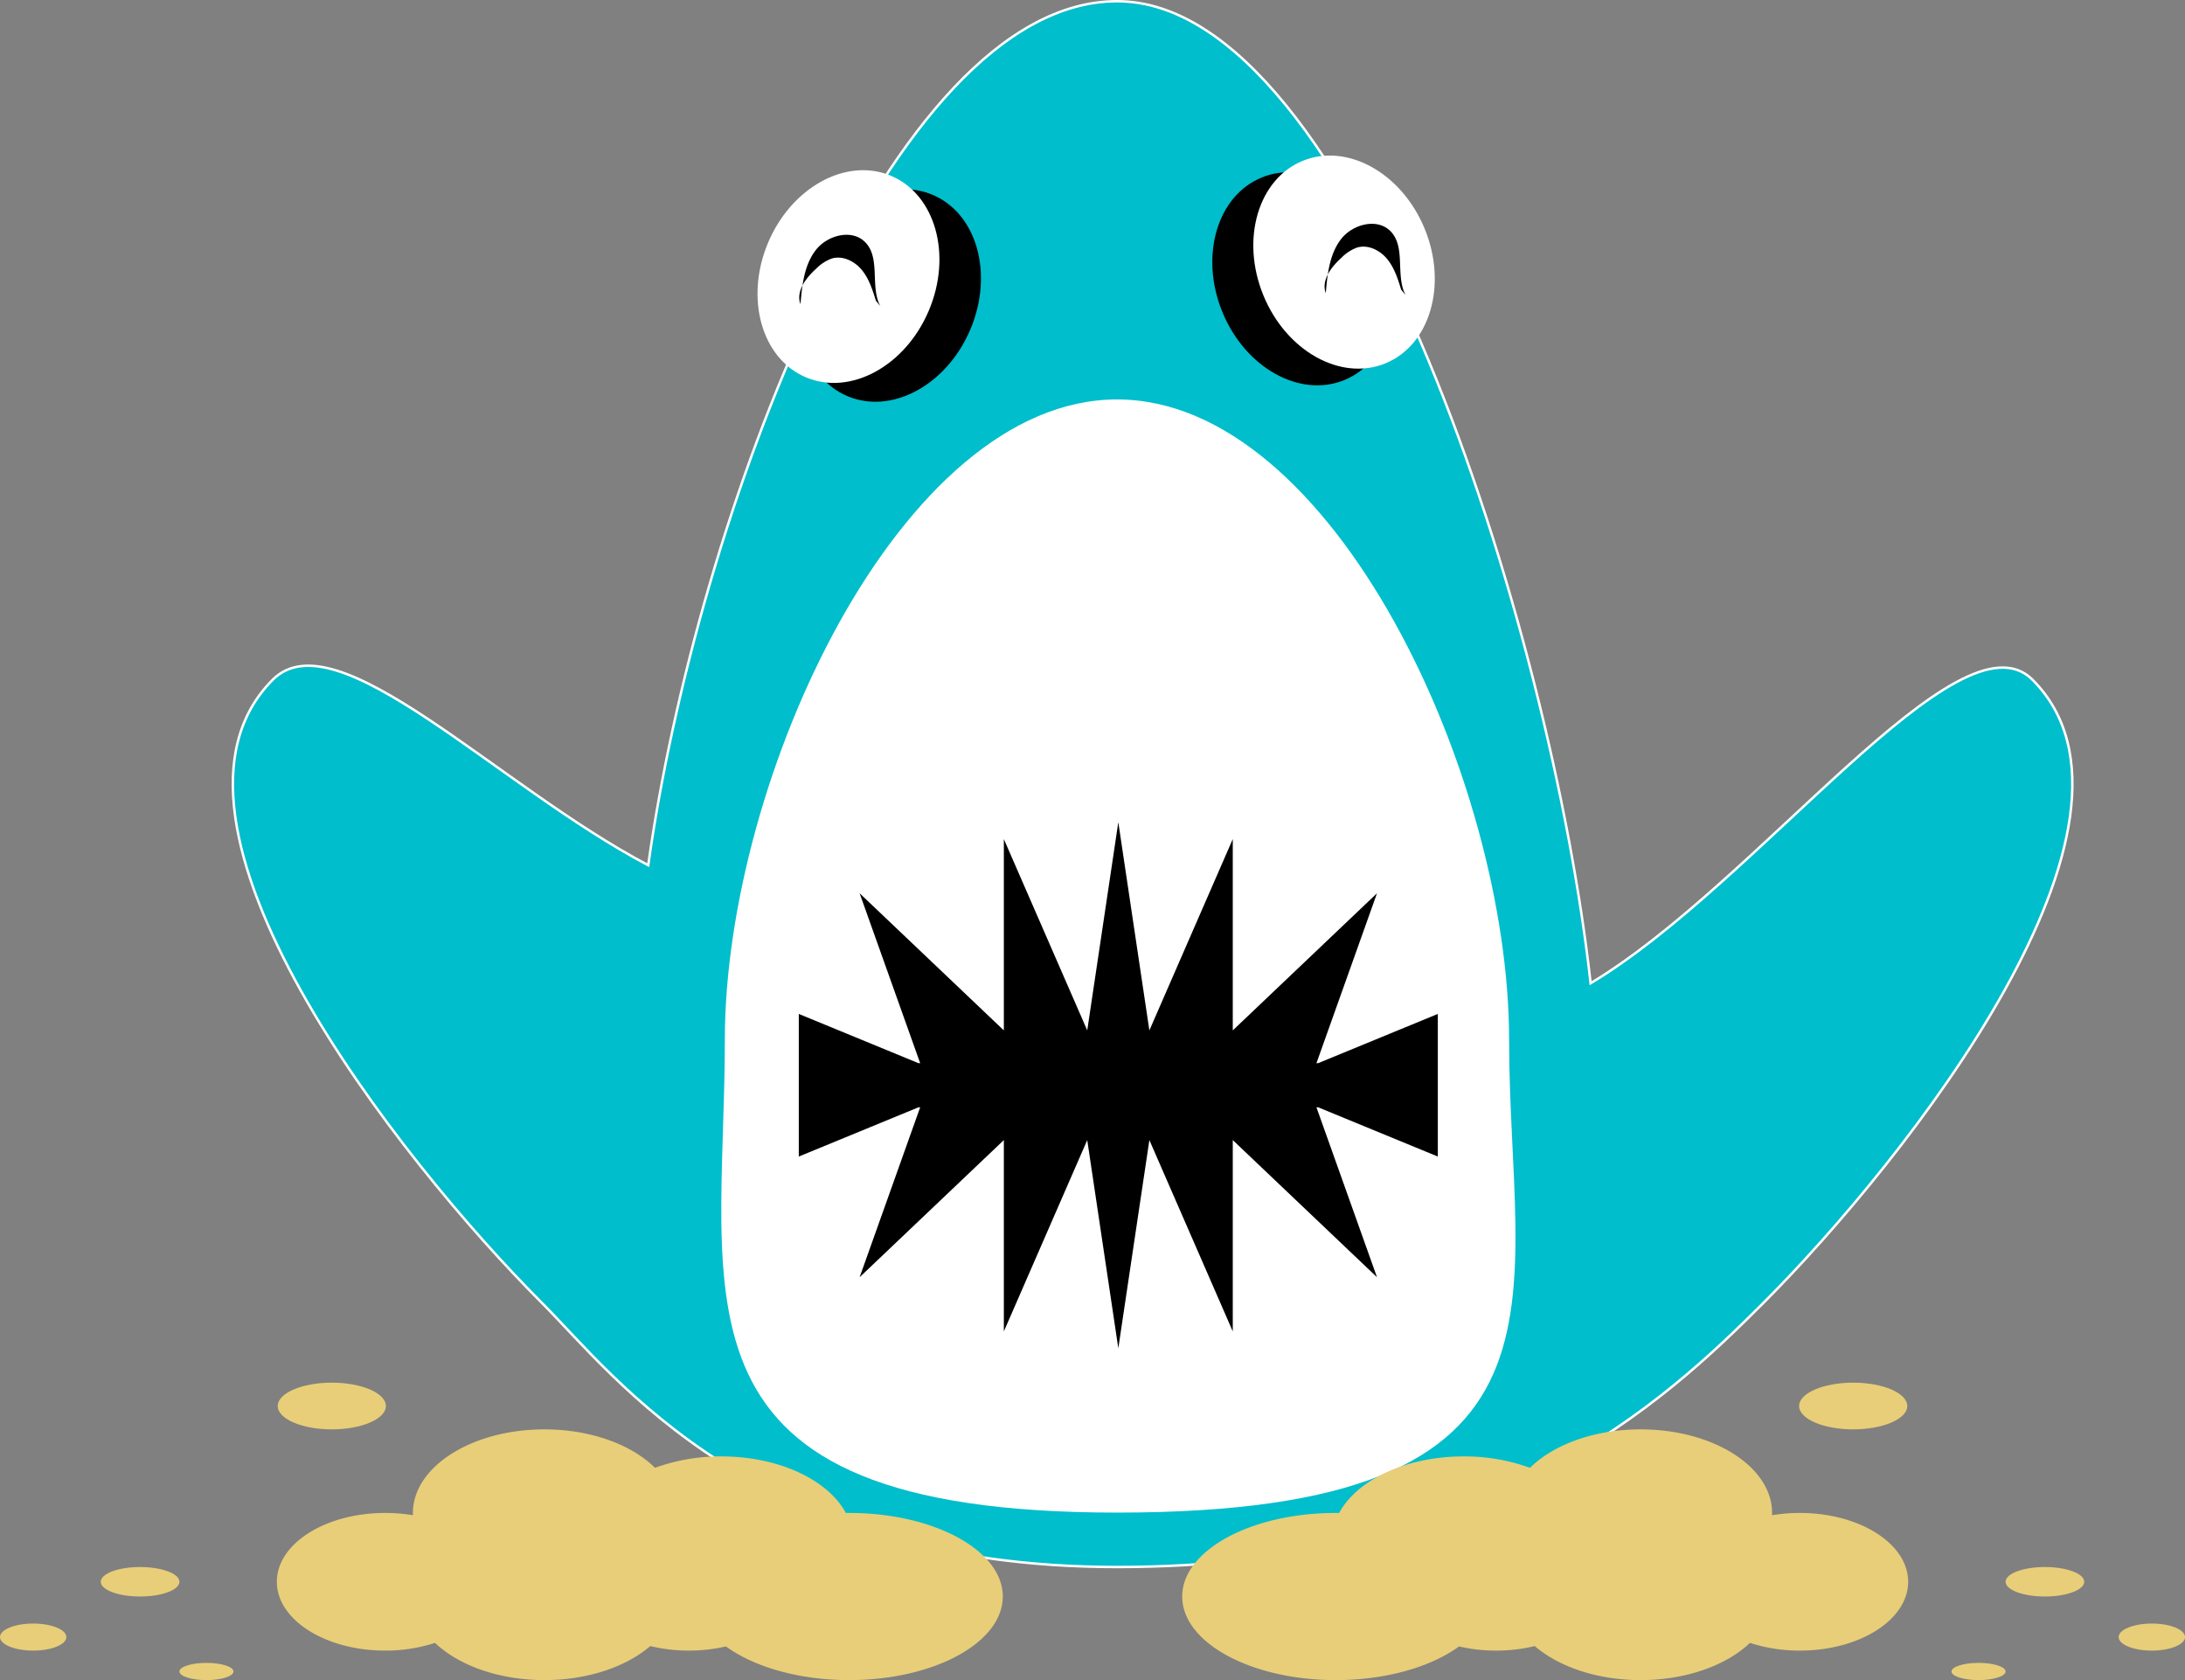 <svg id="Capa_1" data-name="Capa 1" xmlns="http://www.w3.org/2000/svg" viewBox="0 0 889 683.5"><rect x="0" y="0" width="889" height="683.5" fill="#808080" stroke="none"/><defs><style>.cls-1{fill:#00becc;stroke:#fff;stroke-miterlimit:10;}.cls-2{fill:#fff;}.cls-3{fill:#e8ce79;}</style></defs><path class="cls-1" d="M838.92,293c-29.67-29.66-111.7,82.83-179.76,123.5C643.32,272.91,563.09,17,466.5,17c-93.21,0-171.19,211.14-190.76,351.5C214.31,336.16,148.82,267.18,123,293c-57.5,57.5,51.58,195.65,109.52,253.59,30,30.06,87,107.41,234,107.41,152,0,223.43-67.94,262.9-107.41C787.34,488.65,896.42,350.5,838.92,293Z" transform="translate(-12 -16.5)"/><path class="cls-2" d="M626,439.55c0,106.21,35.91,192.31-159.54,192.31-187.3,0-159.55-86.1-159.55-192.31S378.37,179,466.49,179,626,333.35,626,439.55Z" transform="translate(-12 -16.5)"/><ellipse cx="373.79" cy="136" rx="44.5" ry="35.5" transform="matrix(0.39, -0.92, 0.92, 0.39, 91.23, 411.06)"/><ellipse class="cls-2" cx="357.21" cy="129" rx="44.5" ry="35.5" transform="translate(87.53 391.51) rotate(-67.13)"/><ellipse cx="542.16" cy="129.89" rx="35.5" ry="44.5" transform="translate(-20.99 197.33) rotate(-22.13)"/><ellipse class="cls-2" cx="558.84" cy="123.11" rx="35.5" ry="44.5" transform="translate(-17.2 203.11) rotate(-22.13)"/><polygon points="536.36 432.5 535.61 432.54 560.25 363.4 501.57 419.19 501.57 341.36 467.64 419.19 455 334.5 442.36 419.19 408.43 341.36 408.43 419.19 349.75 363.4 374.39 432.54 373.64 432.5 325 412.49 325 429.79 325 453.21 325 470.51 373.64 450.5 374.39 450.46 349.75 519.6 408.43 463.81 408.43 541.64 442.36 463.81 455 548.5 467.64 463.81 501.57 541.64 501.57 463.81 560.25 519.6 535.61 450.46 536.36 450.5 585 470.51 585 453.21 585 429.79 585 412.49 536.36 432.5"/><path d="M370.14,141c-4.22-8.05.24-19.56-6.15-26-5.42-5.48-15.44-2.82-20.13,3.3s-5.53,14.26-6.18,21.94c-1.95-5.34,2.34-10.82,6.58-14.61a16.66,16.66,0,0,1,6.3-4c4.41-1.23,9.21,1.17,12.11,4.72s4.33,8.05,5.68,12.43" transform="translate(-12 -16.5)"/><path d="M583.87,136.54c-4.22-8,.24-19.56-6.15-26-5.42-5.49-15.44-2.82-20.13,3.29s-5.53,14.27-6.18,21.95c-1.95-5.34,2.34-10.82,6.58-14.61a16.66,16.66,0,0,1,6.3-4c4.42-1.24,9.21,1.17,12.11,4.72s4.33,8,5.68,12.43" transform="translate(-12 -16.5)"/><path class="cls-3" d="M357.5,632l-1.37,0c-7.19-13.39-27.13-23-50.63-23a78,78,0,0,0-27,4.64C269,604.24,252.4,598,233.5,598,204,598,180,613.22,180,632c0,.31,0,.62,0,.93a69,69,0,0,0-11.3-.93c-24.34,0-44.06,12.54-44.06,28s19.72,28,44.06,28A65,65,0,0,0,189,684.86C198.58,694,214.94,700,233.5,700c17.67,0,33.33-5.45,43.07-13.84A66.34,66.34,0,0,0,292.26,688a67.19,67.19,0,0,0,15.11-1.69C318.77,694.62,337,700,357.5,700,392,700,420,684.78,420,666S392,632,357.5,632Z" transform="translate(-12 -16.5)"/><ellipse class="cls-3" cx="135" cy="572" rx="22" ry="9.5"/><ellipse class="cls-3" cx="57" cy="643.5" rx="16" ry="6"/><ellipse class="cls-3" cx="84" cy="680" rx="11" ry="3.5"/><ellipse class="cls-3" cx="13.5" cy="666" rx="13.5" ry="5.5"/><path class="cls-3" d="M555.5,632l1.37,0c7.19-13.39,27.13-23,50.63-23a78,78,0,0,1,27,4.64c9.51-9.4,26.12-15.64,45-15.64,29.55,0,53.5,15.22,53.5,34,0,.31,0,.62,0,.93a69,69,0,0,1,11.3-.93c24.34,0,44.06,12.54,44.06,28s-19.72,28-44.06,28A65,65,0,0,1,724,684.86C714.42,694,698.06,700,679.5,700c-17.67,0-33.33-5.45-43.07-13.84A66.34,66.34,0,0,1,620.74,688a67.19,67.19,0,0,1-15.11-1.69C594.23,694.62,576,700,555.5,700,521,700,493,684.78,493,666S521,632,555.5,632Z" transform="translate(-12 -16.5)"/><ellipse class="cls-3" cx="754" cy="572" rx="22" ry="9.5"/><ellipse class="cls-3" cx="832" cy="643.5" rx="16" ry="6"/><ellipse class="cls-3" cx="805" cy="680" rx="11" ry="3.5"/><ellipse class="cls-3" cx="875.5" cy="666" rx="13.5" ry="5.5"/></svg>